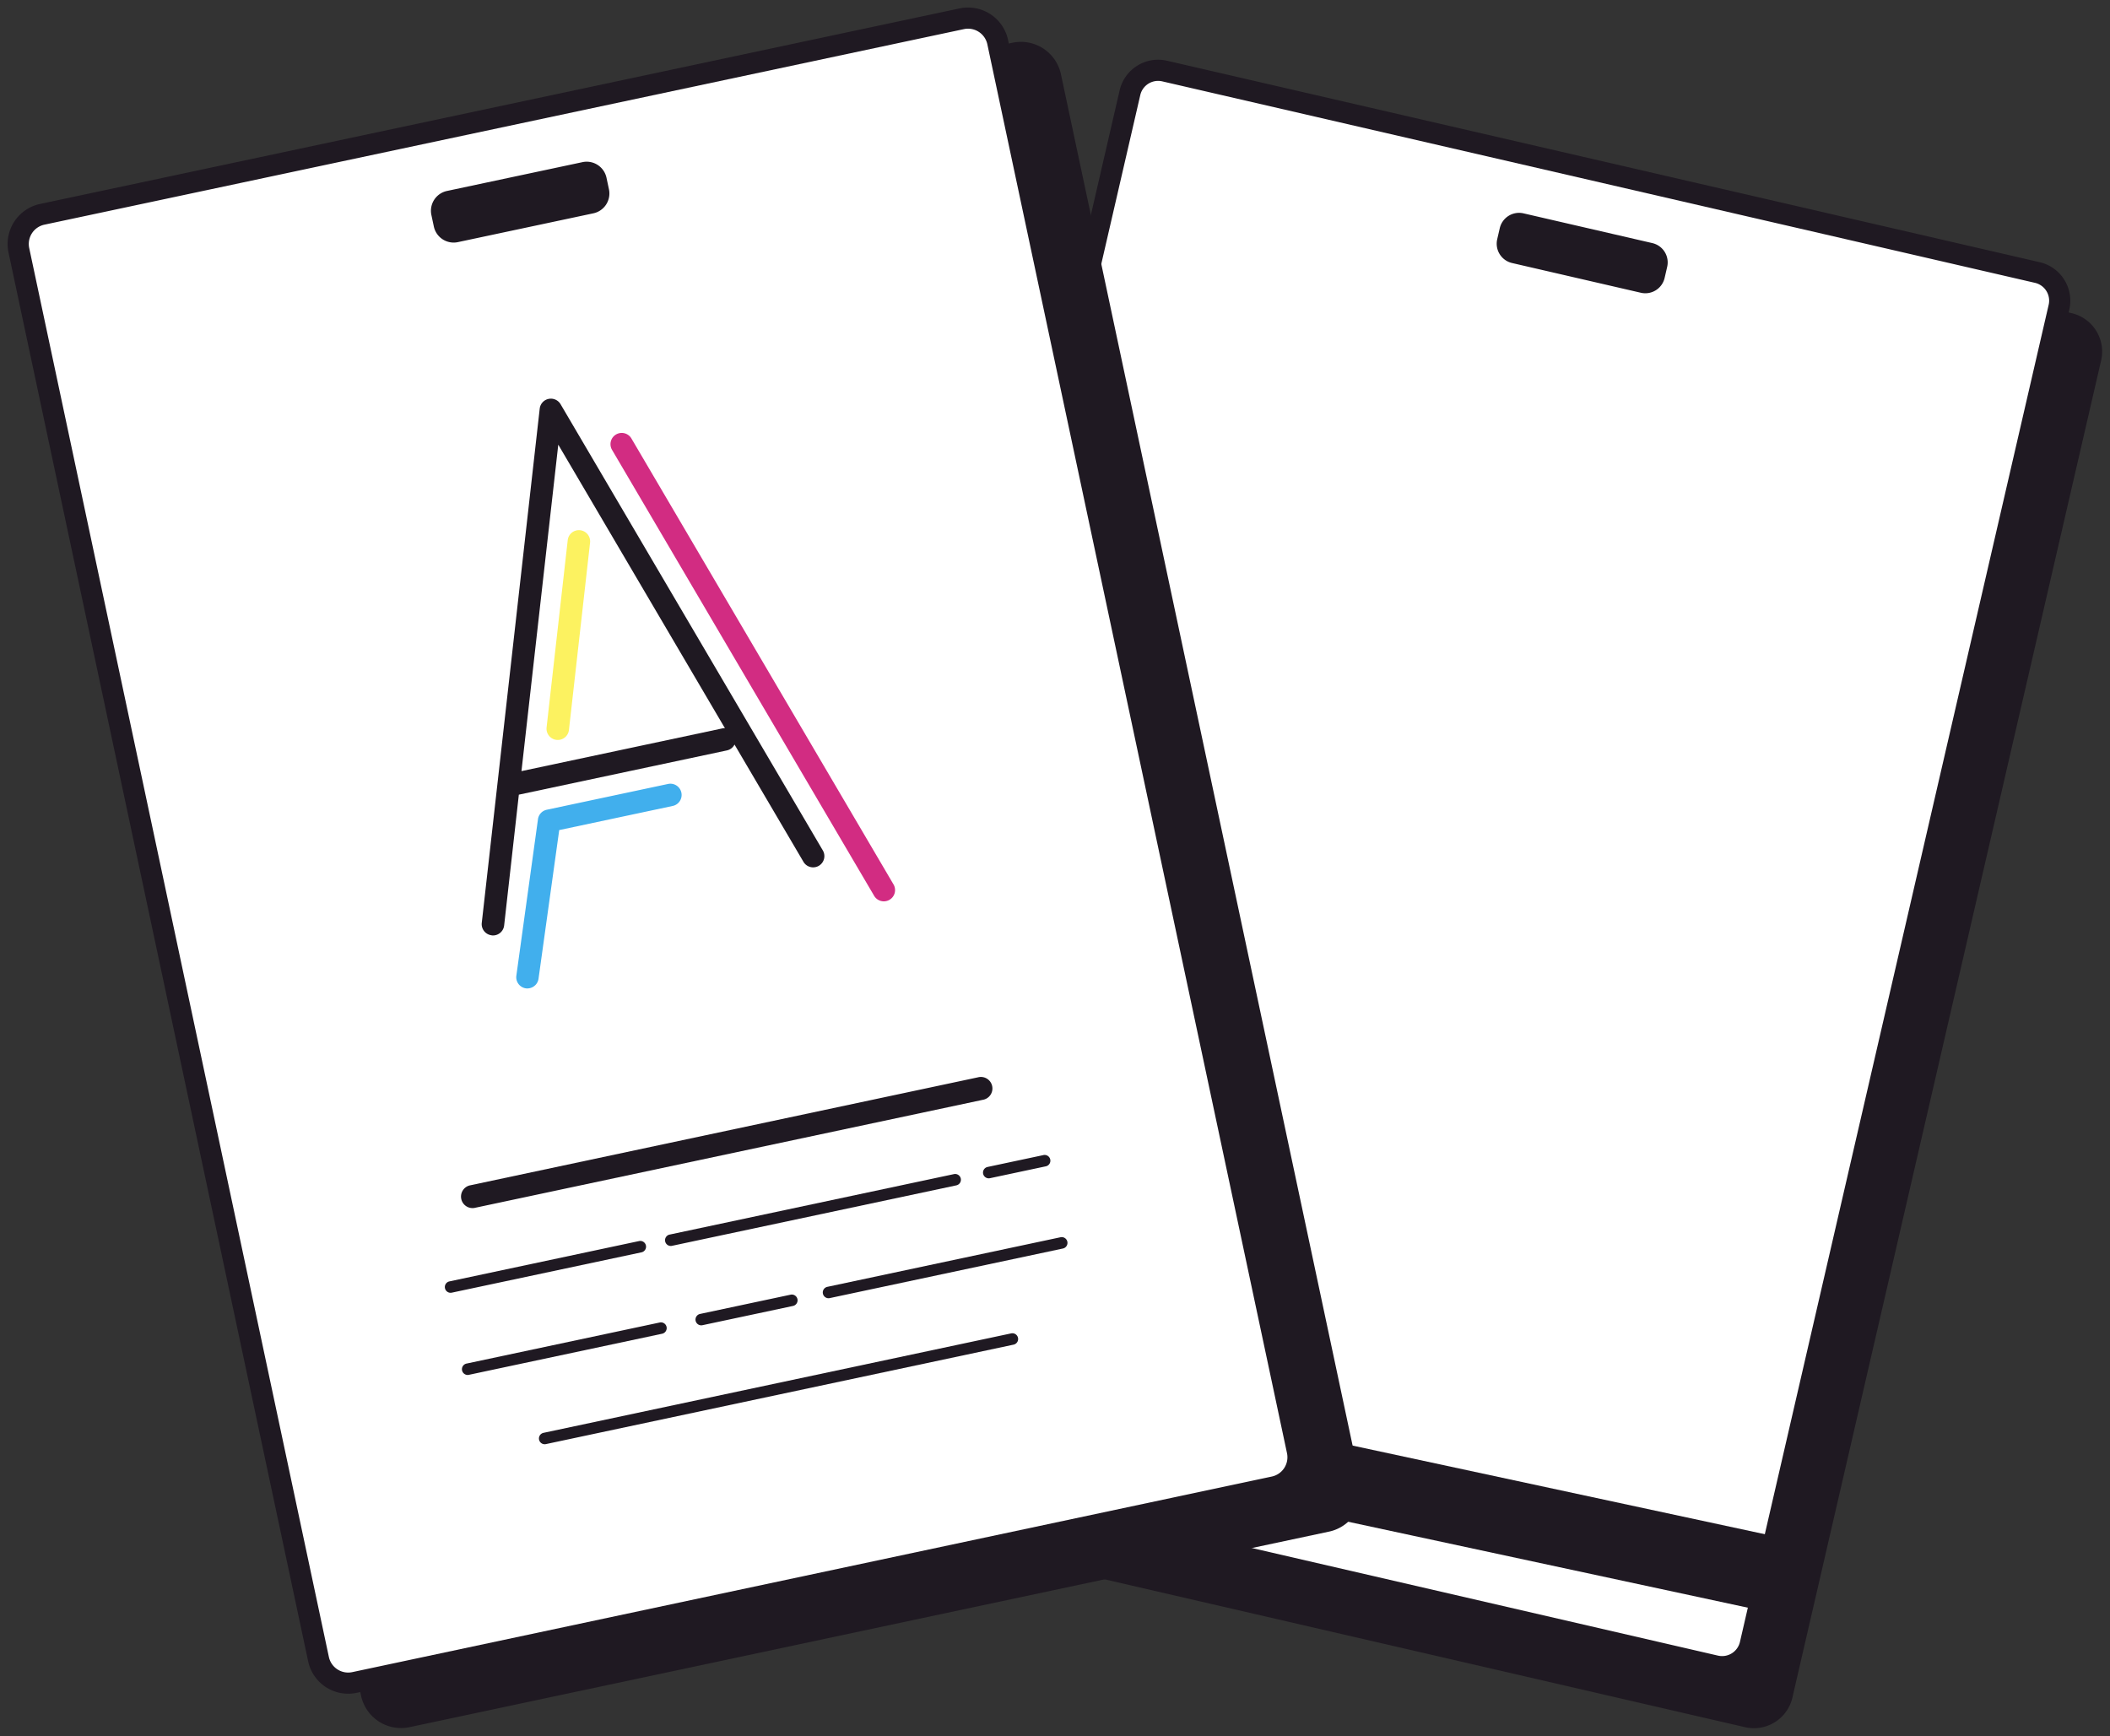 <svg xmlns="http://www.w3.org/2000/svg" width="83.908" height="69.042" viewBox="0 0 83.908 69.042">
  <rect x="0" y="0" width="83.908" height="69.042" fill="#333333" stroke="none"/>
  <g id="Group_7042" data-name="Group 7042" transform="translate(0 -0.369)">
    <g id="Group_7040" data-name="Group 7040" transform="translate(44.878 2.431) rotate(13)">
      <g id="Group_3823" data-name="Group 3823" transform="translate(0 0)">
        <g id="Group_1001" data-name="Group 1001" transform="translate(0 0)">
          <path id="Path_117694" data-name="Path 117694" d="M36.768,0H1.148A1.148,1.148,0,0,0,0,1.148V55.725a1.148,1.148,0,0,0,1.148,1.148h35.62a1.148,1.148,0,0,0,1.148-1.148V1.148A1.148,1.148,0,0,0,36.768,0" transform="translate(2.11 2.11)" fill="#1f1922"/>
          <path id="Path_117694_-_Outline" data-name="Path 117694 - Outline" d="M37.188,57.715H1.569A1.571,1.571,0,0,1,0,56.146V1.569A1.571,1.571,0,0,1,1.569,0h35.62a1.571,1.571,0,0,1,1.569,1.569V56.146A1.571,1.571,0,0,1,37.188,57.715ZM1.569.842a.728.728,0,0,0-.727.727V56.146a.728.728,0,0,0,.727.727h35.62a.728.728,0,0,0,.727-.727V1.569a.728.728,0,0,0-.727-.727Z" transform="translate(1.689 1.689)" fill="#1f1922"/>
          <path id="Path_117695" data-name="Path 117695" d="M36.768,0H1.148A1.148,1.148,0,0,0,0,1.148V55.725a1.148,1.148,0,0,0,1.148,1.148h35.62a1.148,1.148,0,0,0,1.148-1.148V1.148A1.148,1.148,0,0,0,36.768,0M21.953,3.544a.366.366,0,0,1-.366.366H16.328a.366.366,0,0,1-.366-.366V3.091a.366.366,0,0,1,.366-.366h5.259a.366.366,0,0,1,.366.366Z" transform="translate(0.421 0.421)" fill="#fff"/>
          <path id="Path_117695_-_Outline" data-name="Path 117695 - Outline" d="M1.569,0h35.62a1.571,1.571,0,0,1,1.569,1.569V56.146a1.571,1.571,0,0,1-1.569,1.569H1.569A1.571,1.571,0,0,1,0,56.146V1.569A1.571,1.571,0,0,1,1.569,0Zm35.62,56.873a.728.728,0,0,0,.727-.727V1.569a.728.728,0,0,0-.727-.727H1.569a.728.728,0,0,0-.727.727V56.146a.728.728,0,0,0,.727.727ZM16.749,2.725h5.259a.788.788,0,0,1,.787.787v.453a.788.788,0,0,1-.787.787H16.749a.788.788,0,0,1-.787-.787V3.512A.788.788,0,0,1,16.749,2.725Zm5.2.842H16.8V3.91h5.149Z" fill="#1f1922"/>
        </g>
      </g>
      <path id="Line_863" data-name="Line 863" d="M33.7,8.469l-34-7L.3-1.469l34,7Z" transform="translate(3.463 53.77) rotate(-12.5)" fill="#1f1922"/>
    </g>
    <g id="Group_7041" data-name="Group 7041" transform="matrix(0.978, -0.208, 0.208, 0.978, 0, 8.819)">
      <g id="Group_1001-2" data-name="Group 1001" transform="translate(0 0)">
        <path id="Path_117694-2" data-name="Path 117694" d="M38.6,0H1.2A1.2,1.2,0,0,0,0,1.2V58.5a1.205,1.205,0,0,0,1.2,1.2H38.6a1.205,1.205,0,0,0,1.2-1.2V1.2A1.2,1.2,0,0,0,38.6,0" transform="translate(2.194 2.194)" fill="#1f1922"/>
        <path id="Path_117694_-_Outline-2" data-name="Path 117694 - Outline" d="M39.017,60.543H1.626A1.628,1.628,0,0,1,0,58.917V1.626A1.628,1.628,0,0,1,1.626,0H39.017a1.628,1.628,0,0,1,1.626,1.626V58.917A1.628,1.628,0,0,1,39.017,60.543ZM1.626.842a.785.785,0,0,0-.784.784V58.917a.785.785,0,0,0,.784.784H39.017a.785.785,0,0,0,.784-.784V1.626a.785.785,0,0,0-.784-.784Z" transform="translate(1.773 1.773)" fill="#1f1922"/>
        <path id="Path_117695-2" data-name="Path 117695" d="M38.6,0H1.2A1.2,1.2,0,0,0,0,1.2V58.5A1.205,1.205,0,0,0,1.2,59.7H38.6A1.205,1.205,0,0,0,39.8,58.5V1.2A1.2,1.2,0,0,0,38.6,0M23.045,3.72a.384.384,0,0,1-.384.384H17.14a.384.384,0,0,1-.384-.384V3.245a.384.384,0,0,1,.384-.384h5.52a.384.384,0,0,1,.384.384Z" transform="translate(0.421 0.421)" fill="#fff"/>
        <path id="Path_117695_-_Outline-2" data-name="Path 117695 - Outline" d="M1.626,0H39.017a1.628,1.628,0,0,1,1.626,1.626V58.917a1.628,1.628,0,0,1-1.626,1.626H1.626A1.628,1.628,0,0,1,0,58.917V1.626A1.628,1.628,0,0,1,1.626,0ZM39.017,59.7a.785.785,0,0,0,.784-.784V1.626a.785.785,0,0,0-.784-.784H1.626a.785.785,0,0,0-.784.784V58.917a.785.785,0,0,0,.784.784ZM17.561,2.861h5.52a.806.806,0,0,1,.8.805v.476a.806.806,0,0,1-.8.8h-5.52a.806.806,0,0,1-.8-.8V3.666A.806.806,0,0,1,17.561,2.861Zm5.484.842H17.6v.4h5.447Z" fill="#1f1922"/>
      </g>
      <g id="Group_3835" data-name="Group 3835" transform="translate(1.014 14.306) rotate(-12)">
        <path id="Path_212187" data-name="Path 212187" d="M.457.915H21.128a.458.458,0,1,0,0-.915H.457a.458.458,0,0,0,0,.915" transform="translate(2.853 28.651) rotate(12)" fill="#1f1922"/>
        <path id="Path_212188" data-name="Path 212188" d="M0,.229A.229.229,0,0,0,.229.457H2.485a.229.229,0,1,0,0-.457H.229A.229.229,0,0,0,0,.229" transform="translate(22.193 36.408) rotate(12)" fill="#1f1922"/>
        <path id="Path_212189" data-name="Path 212189" d="M12.035.229A.229.229,0,0,0,11.806,0H.229a.229.229,0,0,0,0,.457H11.806a.229.229,0,0,0,.229-.229" transform="translate(9.532 33.717) rotate(12)" fill="#1f1922"/>
        <path id="Path_212190" data-name="Path 212190" d="M.229.458H7.942a.229.229,0,0,0,0-.458H.229a.229.229,0,0,0,0,.458" transform="translate(0.789 31.858) rotate(12)" fill="#1f1922"/>
        <path id="Path_212191" data-name="Path 212191" d="M9.71,0H.229a.229.229,0,0,0,0,.458H9.71A.229.229,0,0,0,9.71,0" transform="translate(14.432 38.171) rotate(12)" fill="#1f1922"/>
        <path id="Path_212192" data-name="Path 212192" d="M.229,0a.229.229,0,0,0,0,.458H3.911a.229.229,0,1,0,0-.458Z" transform="translate(9.369 37.096) rotate(12)" fill="#1f1922"/>
        <path id="Path_212193" data-name="Path 212193" d="M8.3.229A.229.229,0,0,0,8.076,0H.229a.229.229,0,1,0,0,.457H8.076A.229.229,0,0,0,8.3.229" transform="translate(0.095 35.124) rotate(12)" fill="#1f1922"/>
        <path id="Path_212194" data-name="Path 212194" d="M19.245,0H.229a.229.229,0,0,0,0,.458H19.245a.229.229,0,0,0,0-.458" transform="translate(1.757 38.883) rotate(12)" fill="#1f1922"/>
        <path id="Path_212195" data-name="Path 212195" d="M2.582,0a.446.446,0,0,0-.42.3L.027,6.206A.448.448,0,0,0,.3,6.778.468.468,0,0,0,.447,6.8a.447.447,0,0,0,.42-.3L2.9.894H7.515a.447.447,0,0,0,0-.894Z" transform="translate(9.655 15.807) rotate(12)" fill="#41afed"/>
        <path id="Path_212196" data-name="Path 212196" d="M.306,7.981A.446.446,0,0,0,.871,7.7L3.242.589A.447.447,0,1,0,2.394.306L.023,7.415a.447.447,0,0,0,.283.566" transform="translate(15.027 6.093) rotate(12)" fill="#fcf260"/>
        <path id="Path_212197" data-name="Path 212197" d="M.306,20.4a.447.447,0,0,0,.566-.283L2.526,15.15h8.461a.444.444,0,0,0,.344-.165l1.71,5.129a.447.447,0,1,0,.848-.283L7.38.305a.447.447,0,0,0-.848,0L.023,19.831a.447.447,0,0,0,.283.566M6.956,1.86l4.137,12.41a.448.448,0,0,0-.106-.014H2.823Z" transform="translate(12.091 0) rotate(12)" fill="#1f1922"/>
        <path id="Path_212198" data-name="Path 212198" d="M6.532,20.114a.447.447,0,1,0,.848-.283L.871.306A.447.447,0,0,0,.023.588Z" transform="translate(20.476 3.732) rotate(12)" fill="#d22c82"/>
      </g>
    </g>
  </g>
</svg>
